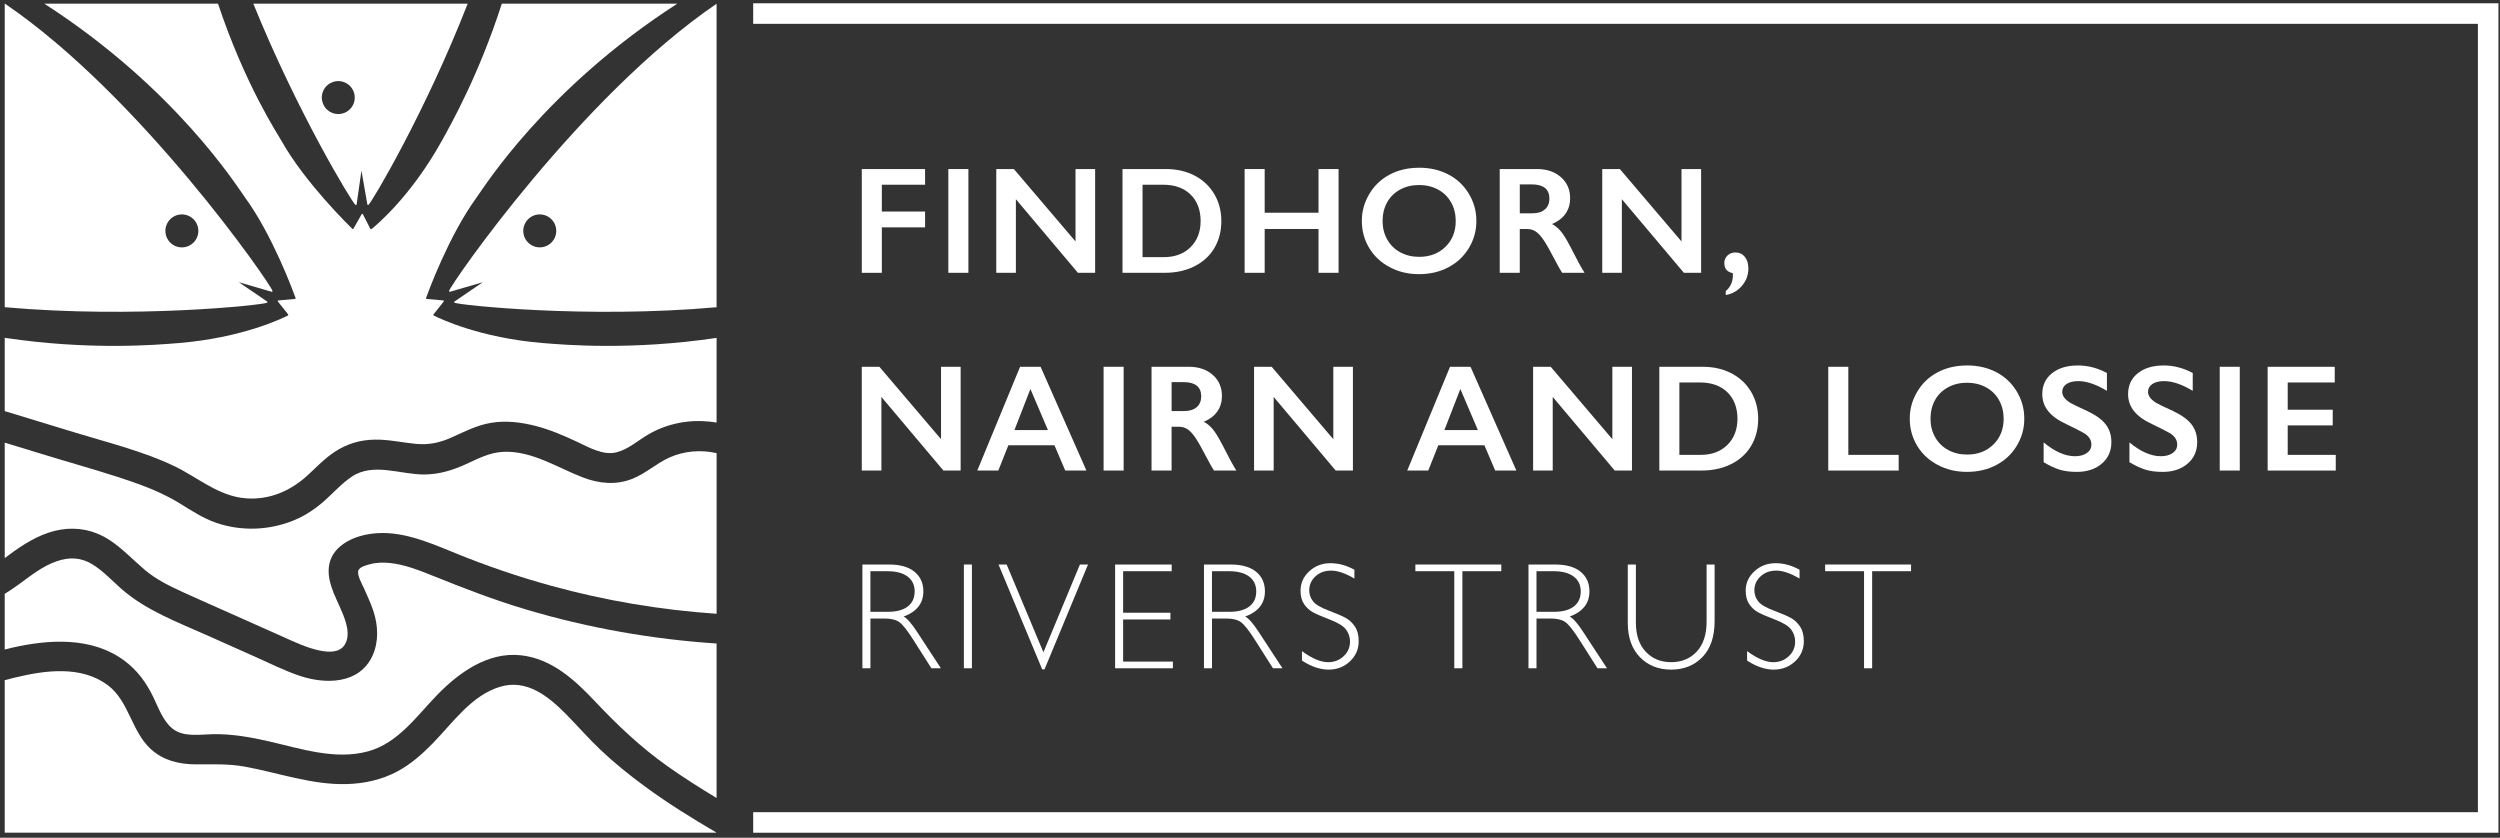 <?xml version="1.0" encoding="UTF-8"?>
<svg xmlns="http://www.w3.org/2000/svg" id="Layer_1" data-name="Layer 1" viewBox="0 0 1920 643.4">
  <rect x="0" y="0" width="1920" height="643.4" fill="#333333" stroke="none"/>
  <defs>
    <style>
      .cls-1 {
        fill: #fff;
      }
    </style>
  </defs>
  <polygon class="cls-1" points="1918.81 639.53 578.45 639.53 578.45 623.76 1903.03 623.76 1903.03 18.3 578.45 18.3 578.45 2.53 1918.81 2.53 1918.81 639.53"></polygon>
  <g>
    <path class="cls-1" d="m710.45,129.83v12.04h-33.2v20.59h33.2v12.15h-33.2v34.91h-15.4v-79.68h48.6Z"></path>
    <path class="cls-1" d="m743.73,129.83v79.68h-15.4v-79.68h15.4Z"></path>
    <path class="cls-1" d="m778.66,129.83l47.34,55.61v-55.61h15.06v79.68h-13.23l-47.63-56.52v56.52h-15.06v-79.68h13.52Z"></path>
    <path class="cls-1" d="m895.44,129.83c8.29,0,15.67,1.69,22.13,5.08s11.48,8.14,15.06,14.26c3.58,6.12,5.36,13,5.36,20.65s-1.8,14.71-5.39,20.73c-3.59,6.03-8.7,10.69-15.31,14-6.62,3.31-14.2,4.96-22.76,4.96h-32.45v-79.68h33.37Zm-1.6,67.65c8.52,0,15.35-2.56,20.51-7.67s7.73-11.82,7.73-20.11-2.6-15.38-7.79-20.36c-5.19-4.98-12.18-7.47-20.96-7.47h-15.86v55.61h16.37Z"></path>
    <path class="cls-1" d="m971.27,129.83v33.54h41.35v-33.54h15.4v79.68h-15.4v-33.65h-41.35v33.65h-15.4v-79.68h15.4Z"></path>
    <path class="cls-1" d="m1089.94,128.81c8.25,0,15.67,1.7,22.27,5.1,6.6,3.4,11.85,8.31,15.77,14.72,3.92,6.41,5.87,13.43,5.87,21.08s-1.91,14.37-5.73,20.73-9.07,11.31-15.74,14.83c-6.67,3.52-14.19,5.28-22.56,5.28s-15.75-1.79-22.5-5.36-12.01-8.49-15.77-14.74c-3.76-6.25-5.65-13.17-5.65-20.73s1.88-14.17,5.65-20.59c3.76-6.43,8.95-11.42,15.57-14.97,6.62-3.56,14.22-5.33,22.82-5.33Zm-28.12,40.9c0,5.28,1.2,10.04,3.59,14.26s5.73,7.49,10.01,9.81,9.11,3.48,14.52,3.48c8.17,0,14.9-2.57,20.16-7.7,5.26-5.13,7.9-11.75,7.9-19.85,0-5.28-1.19-10.05-3.56-14.29s-5.72-7.52-10.04-9.84c-4.32-2.32-9.17-3.48-14.57-3.48s-10.26,1.17-14.57,3.51-7.63,5.61-9.95,9.81c-2.32,4.2-3.48,8.96-3.48,14.29Z"></path>
    <path class="cls-1" d="m1180.48,129.83c7.49,0,13.59,2.07,18.31,6.22,4.72,4.14,7.07,9.55,7.07,16.2,0,4.53-1.17,8.47-3.51,11.84s-5.81,6.02-10.41,7.96c2.55,1.37,4.81,3.23,6.79,5.59s4.43,6.33,7.36,11.92c4.87,9.66,8.48,16.31,10.84,19.96h-17.17c-1.18-1.75-2.78-4.54-4.79-8.38-4.41-8.48-7.64-14.19-9.7-17.14-2.05-2.95-4.03-5.04-5.93-6.27s-4.09-1.85-6.56-1.85h-5.59v33.65h-15.4v-79.68h28.69Zm-3.48,33.99c4.03,0,7.2-1.01,9.5-3.02,2.3-2.02,3.45-4.77,3.45-8.27s-1.14-6.38-3.42-8.18c-2.28-1.81-5.53-2.71-9.75-2.71h-9.58v22.19h9.81Z"></path>
    <path class="cls-1" d="m1244.05,129.83l47.34,55.61v-55.61h15.06v79.68h-13.23l-47.63-56.52v56.52h-15.06v-79.68h13.52Z"></path>
    <path class="cls-1" d="m1332.71,193.89c3.04,0,5.48,1.11,7.3,3.34s2.74,5.24,2.74,9.04c0,4.98-1.65,9.4-4.96,13.26-3.31,3.86-7.45,6.21-12.43,7.04v-3.02c3.65-3.08,5.48-7.09,5.48-12.04v-.86l-.11-.91c-4.29-.8-6.45-3.4-6.45-7.81,0-2.24.81-4.14,2.42-5.7s3.62-2.34,6.02-2.34Z"></path>
    <path class="cls-1" d="m675.37,281.69l47.34,55.61v-55.61h15.06v79.68h-13.23l-47.63-56.52v56.52h-15.06v-79.68h13.52Z"></path>
    <path class="cls-1" d="m799.17,281.69l35.19,79.68h-16.26l-8.27-19.39h-35.42l-7.7,19.39h-16.14l32.85-79.68h15.74Zm-20.08,48.6h25.72l-13.46-31.54-12.26,31.54Z"></path>
    <path class="cls-1" d="m862.96,281.69v79.68h-15.4v-79.68h15.4Z"></path>
    <path class="cls-1" d="m913.07,281.69c7.49,0,13.59,2.07,18.31,6.22,4.72,4.14,7.07,9.55,7.07,16.2,0,4.53-1.17,8.47-3.51,11.84s-5.81,6.02-10.41,7.96c2.55,1.37,4.81,3.23,6.79,5.59s4.43,6.33,7.36,11.92c4.87,9.66,8.48,16.31,10.84,19.96h-17.17c-1.18-1.75-2.78-4.54-4.79-8.38-4.41-8.48-7.64-14.19-9.7-17.14-2.05-2.95-4.03-5.04-5.93-6.27s-4.09-1.85-6.56-1.85h-5.59v33.65h-15.4v-79.68h28.69Zm-3.48,33.99c4.03,0,7.2-1.01,9.5-3.02s3.45-4.77,3.45-8.27-1.14-6.38-3.42-8.18-5.53-2.71-9.75-2.71h-9.58v22.19h9.81Z"></path>
    <path class="cls-1" d="m976.64,281.69l47.34,55.61v-55.61h15.06v79.68h-13.23l-47.63-56.52v56.52h-15.06v-79.68h13.52Z"></path>
    <path class="cls-1" d="m1129.37,281.69l35.19,79.68h-16.26l-8.27-19.39h-35.42l-7.7,19.39h-16.14l32.85-79.68h15.74Zm-20.08,48.6h25.72l-13.46-31.54-12.26,31.54Z"></path>
    <path class="cls-1" d="m1190.95,281.69l47.34,55.61v-55.61h15.06v79.68h-13.23l-47.63-56.52v56.52h-15.06v-79.68h13.52Z"></path>
    <path class="cls-1" d="m1307.73,281.69c8.29,0,15.67,1.69,22.13,5.08s11.48,8.14,15.06,14.26c3.58,6.12,5.36,13,5.36,20.65s-1.8,14.71-5.39,20.73c-3.59,6.03-8.7,10.69-15.31,14-6.62,3.31-14.2,4.96-22.76,4.96h-32.45v-79.68h33.37Zm-1.6,67.65c8.52,0,15.35-2.56,20.51-7.67,5.15-5.11,7.73-11.82,7.73-20.11s-2.6-15.38-7.79-20.36c-5.19-4.98-12.18-7.47-20.96-7.47h-15.86v55.61h16.37Z"></path>
    <path class="cls-1" d="m1419.51,281.69v67.65h38.67v12.04h-54.07v-79.68h15.4Z"></path>
    <path class="cls-1" d="m1510.74,280.66c8.25,0,15.67,1.7,22.27,5.1,6.6,3.4,11.85,8.31,15.77,14.72s5.87,13.43,5.87,21.08-1.91,14.37-5.73,20.73-9.07,11.31-15.74,14.83-14.19,5.28-22.56,5.28-15.75-1.79-22.5-5.36c-6.75-3.57-12.01-8.49-15.77-14.74-3.76-6.25-5.65-13.17-5.65-20.73s1.88-14.17,5.65-20.59c3.76-6.43,8.95-11.42,15.57-14.97s14.22-5.33,22.82-5.33Zm-28.12,40.9c0,5.28,1.2,10.04,3.59,14.26s5.73,7.49,10.01,9.81,9.11,3.48,14.52,3.48c8.17,0,14.9-2.57,20.16-7.7,5.26-5.13,7.9-11.75,7.9-19.85,0-5.28-1.19-10.05-3.56-14.29-2.38-4.24-5.72-7.52-10.04-9.84s-9.17-3.48-14.57-3.48-10.26,1.17-14.57,3.51-7.63,5.61-9.95,9.81c-2.32,4.2-3.48,8.96-3.48,14.29Z"></path>
    <path class="cls-1" d="m1595.7,280.66c7.76,0,15.23,1.94,22.42,5.82v13.69c-8.25-4.98-15.57-7.47-21.96-7.47-3.88,0-6.91.75-9.1,2.25-2.18,1.5-3.28,3.51-3.28,6.02,0,3,2.04,5.78,6.1,8.33,1.14.76,5.53,2.89,13.18,6.39,6.54,3.08,11.25,6.5,14.15,10.27,2.89,3.76,4.33,8.29,4.33,13.58,0,6.84-2.46,12.37-7.39,16.57s-11.3,6.3-19.14,6.3c-5.09,0-9.48-.56-13.15-1.68-3.67-1.12-7.79-3.05-12.35-5.79v-15.17c8.52,7.07,16.54,10.61,24.07,10.61,3.76,0,6.8-.82,9.13-2.45,2.32-1.63,3.48-3.8,3.48-6.5,0-3.69-2.01-6.69-6.05-9.01-3.35-1.83-7.66-4.01-12.95-6.56-6.27-2.85-10.96-6.18-14.06-9.98s-4.65-8.21-4.65-13.23c0-6.69,2.49-12.03,7.47-16s11.56-5.96,19.74-5.96Z"></path>
    <path class="cls-1" d="m1661.6,280.66c7.76,0,15.23,1.94,22.42,5.82v13.69c-8.25-4.98-15.57-7.47-21.96-7.47-3.88,0-6.91.75-9.1,2.25s-3.28,3.51-3.28,6.02c0,3,2.04,5.78,6.1,8.33,1.14.76,5.53,2.89,13.18,6.39,6.54,3.08,11.25,6.5,14.15,10.27,2.89,3.76,4.33,8.29,4.33,13.58,0,6.84-2.46,12.37-7.39,16.57-4.92,4.2-11.3,6.3-19.14,6.3-5.09,0-9.48-.56-13.15-1.68-3.67-1.12-7.79-3.05-12.35-5.79v-15.17c8.52,7.07,16.54,10.61,24.07,10.61,3.76,0,6.8-.82,9.13-2.45s3.48-3.8,3.48-6.5c0-3.69-2.01-6.69-6.05-9.01-3.35-1.83-7.66-4.01-12.95-6.56-6.27-2.85-10.96-6.18-14.06-9.98-3.1-3.8-4.65-8.21-4.65-13.23,0-6.69,2.49-12.03,7.47-16,4.98-3.97,11.56-5.96,19.74-5.96Z"></path>
    <path class="cls-1" d="m1720.15,281.69v79.68h-15.4v-79.68h15.4Z"></path>
    <path class="cls-1" d="m1793.07,281.69v12.04h-36.11v20.93h34.57v12.04h-34.57v22.64h36.9v12.04h-52.3v-79.68h51.51Z"></path>
    <path class="cls-1" d="m662.31,433.55h20.42c8.56,0,15.1,1.85,19.62,5.56s6.79,8.72,6.79,15.03c0,9.2-5.06,15.67-15.17,19.39,2.62,1.25,6.16,5.3,10.61,12.15l18.02,27.55h-7.29l-13.88-21.84c-4.64-7.3-8.25-11.86-10.83-13.66-2.59-1.81-6.37-2.71-11.35-2.71h-10.77v38.22h-6.16v-79.68Zm6.16,5.13v31.2h13.23c6.73,0,11.88-1.36,15.43-4.08s5.33-6.57,5.33-11.55-1.81-8.73-5.42-11.46c-3.61-2.74-8.8-4.11-15.57-4.11h-13Z"></path>
    <path class="cls-1" d="m746.42,433.55v79.68h-6.16v-79.68h6.16Z"></path>
    <path class="cls-1" d="m835.6,433.55l-33.39,80.48h-1.82l-33.52-80.48h6.24l28.24,67.42,28.03-67.42h6.22Z"></path>
    <path class="cls-1" d="m899.86,433.55v5.13h-37.3v31.88h36.33v5.19h-36.33v32.34h38.22v5.13h-44.38v-79.68h43.46Z"></path>
    <path class="cls-1" d="m924.64,433.55h20.42c8.56,0,15.1,1.85,19.62,5.56,4.52,3.71,6.79,8.72,6.79,15.03,0,9.2-5.06,15.67-15.17,19.39,2.62,1.25,6.16,5.3,10.61,12.15l18.02,27.55h-7.29l-13.88-21.84c-4.64-7.3-8.25-11.86-10.83-13.66-2.59-1.81-6.37-2.71-11.35-2.71h-10.77v38.22h-6.16v-79.68Zm6.16,5.13v31.2h13.23c6.73,0,11.88-1.36,15.43-4.08,3.55-2.72,5.33-6.57,5.33-11.55s-1.81-8.73-5.42-11.46c-3.61-2.74-8.8-4.11-15.57-4.11h-13Z"></path>
    <path class="cls-1" d="m1040.18,437.54v6.79c-6.92-4.07-12.87-6.1-17.85-6.1s-8.8,1.45-12.01,4.36-4.82,6.51-4.82,10.81c0,3.08.95,5.85,2.85,8.33s5.87,4.85,11.92,7.13c6.05,2.28,10.46,4.18,13.23,5.7s5.13,3.73,7.07,6.62,2.91,6.64,2.91,11.24c0,6.12-2.24,11.29-6.73,15.51-4.49,4.22-9.96,6.33-16.43,6.33s-13.42-2.32-20.42-6.96v-7.24c7.72,5.67,14.41,8.5,20.08,8.5,4.72,0,8.7-1.53,11.95-4.59,3.25-3.06,4.88-6.82,4.88-11.27,0-3.39-1.01-6.44-3.02-9.15-2.01-2.72-6.1-5.26-12.26-7.63-6.16-2.36-10.56-4.27-13.2-5.71-2.65-1.44-4.89-3.5-6.74-6.18-1.84-2.68-2.77-6.13-2.77-10.35,0-5.85,2.24-10.84,6.73-14.96s9.88-6.19,16.2-6.19,12.34,1.67,18.42,5.02Z"></path>
    <path class="cls-1" d="m1153,433.55v5.13h-29.89v74.55h-6.22v-74.55h-29.89v-5.13h65.99Z"></path>
    <path class="cls-1" d="m1173.86,433.55h20.42c8.56,0,15.1,1.85,19.62,5.56s6.79,8.72,6.79,15.03c0,9.2-5.06,15.67-15.17,19.39,2.62,1.25,6.16,5.3,10.61,12.15l18.02,27.55h-7.29l-13.88-21.84c-4.64-7.3-8.25-11.86-10.83-13.66-2.59-1.81-6.37-2.71-11.35-2.71h-10.77v38.22h-6.16v-79.68Zm6.16,5.13v31.2h13.23c6.73,0,11.88-1.36,15.43-4.08s5.33-6.57,5.33-11.55-1.81-8.73-5.42-11.46-8.8-4.11-15.57-4.11h-13Z"></path>
    <path class="cls-1" d="m1310.66,433.55h6.16v43.46c0,11.9-3.1,21.08-9.3,27.55-6.2,6.47-14.22,9.7-24.07,9.7s-17.81-3.19-24.01-9.58c-6.2-6.39-9.3-15.14-9.3-26.24v-44.89h6.22v44.66c0,9.51,2.52,16.94,7.56,22.3,5.04,5.36,11.55,8.04,19.54,8.04s14.61-2.71,19.65-8.13c5.04-5.42,7.56-13.11,7.56-23.07v-43.81Z"></path>
    <path class="cls-1" d="m1382.05,437.54v6.79c-6.92-4.07-12.87-6.1-17.85-6.1s-8.8,1.45-12.01,4.36-4.82,6.51-4.82,10.81c0,3.08.95,5.85,2.85,8.33s5.87,4.85,11.92,7.13c6.05,2.28,10.46,4.18,13.23,5.7,2.78,1.52,5.13,3.73,7.07,6.62s2.91,6.64,2.91,11.24c0,6.12-2.24,11.29-6.73,15.51s-9.96,6.33-16.43,6.33-13.42-2.32-20.42-6.96v-7.24c7.72,5.67,14.41,8.5,20.08,8.5,4.72,0,8.7-1.53,11.95-4.59,3.25-3.06,4.88-6.82,4.88-11.27,0-3.39-1.01-6.44-3.02-9.15s-6.1-5.26-12.26-7.63c-6.16-2.36-10.56-4.27-13.2-5.71-2.65-1.44-4.89-3.5-6.74-6.18-1.84-2.68-2.77-6.13-2.77-10.35,0-5.85,2.24-10.84,6.73-14.96s9.88-6.19,16.2-6.19,12.34,1.67,18.42,5.02Z"></path>
    <path class="cls-1" d="m1467.7,433.55v5.13h-29.89v74.55h-6.22v-74.55h-29.89v-5.13h65.99Z"></path>
  </g>
  <g>
    <path class="cls-1" d="m461.19,575.89c-9.19-8.69-17.45-18.26-26.33-27.26-13.63-13.82-30.38-27.41-50.96-21.14-21.83,6.66-36.17,27.59-51.34,43.18-8.13,8.36-17.16,16.36-27.52,21.86-11.95,6.34-25.2,9.26-38.67,9.64-26.86.75-52.34-8.65-78.43-13.4-12.67-2.31-24.93-1.69-37.71-1.74-12.73-.05-24.86-2.97-34.43-11.74-14.97-13.72-16.67-36.93-33.16-49.16-20.47-15.18-48.1-11.34-71.19-5.75-2.61.63-5.22,1.3-7.83,2v117.11h546.72c-18.74-10.98-37.22-22.41-54.74-35.26-11.99-8.79-23.61-18.13-34.42-28.35Z"></path>
    <path class="cls-1" d="m273.85,157.18l3.75-26.13,4.55,26.07c.18.31.59.4.87.17,2.67-2.14,43.79-71.4,76.16-154.47h-164.63c33.66,83.09,75.7,152.47,78.43,154.55.29.22.69.12.86-.19Zm-2.53-77.02c-2.89,6.36-10.39,9.18-16.75,6.29-6.36-2.89-9.18-10.39-6.29-16.75,2.89-6.36,10.39-9.18,16.75-6.29s9.18,10.39,6.29,16.75Z"></path>
    <path class="cls-1" d="m133.51,357.82c18.44,8.78,34.23,23.28,55.33,24.89,17.98,1.37,34.08-5.52,47.17-17.48,6.84-6.25,13.22-13.07,21-18.19,9.49-6.23,19.54-9.24,30.89-9.41,10.67-.16,21.07,2.27,31.65,3.27,10.23.97,18.68-1.01,27.97-5.24,9.49-4.32,18.85-9.05,29.23-10.86,11.64-2.02,23.33-.57,34.66,2.34,10.96,2.82,21.36,7.31,31.59,12.08,9.11,4.25,20.1,10.76,30.54,8.14,8.98-2.25,16.65-9.21,24.5-13.79,8.54-4.97,18.29-8.23,28.09-9.53,8.11-1.08,16.26-.85,24.21.47v-65.01c-65.14,9.68-116.07,5.4-133.55,3.96-48.32-3.99-79.1-18.81-83.66-21.13-.32-.16-.41-.57-.2-.86l7.87-9.91c.23-.33.03-.78-.37-.83l-12.73-1.14c-.37-.05-.61-.42-.48-.78,1.39-3.82,17.4-47.83,38.79-77.11,5.67-7.76,52.97-83.7,154.15-148.87h-134.76c-17.37,53.96-38.53,91.79-46.25,105.65-23.61,42.35-49.83,64.25-53.82,67.45-.28.22-.68.14-.87-.17l-5.78-11.26c-.21-.34-.7-.35-.91,0l-6.3,11.11c-.2.32-.63.38-.9.12-2.91-2.84-36.36-35.62-54.18-67.2-3.28-5.81-28.16-43.45-48.95-105.7H34.05c101.18,65.18,148.48,141.11,154.15,148.87,21.39,29.28,37.41,73.29,38.79,77.11.13.35-.11.73-.48.78l-12.72,1.14c-.4.05-.6.5-.37.83l7.87,9.91c.2.3.12.7-.2.86-4.56,2.31-35.34,17.14-83.66,21.13-17.5,1.45-68.54,5.73-133.8-4v56.28c18.43,5.61,36.85,11.22,55.27,16.83,24.98,7.61,50.96,13.99,74.61,25.25Z"></path>
    <path class="cls-1" d="m332.61,442.28c-10.5-4.24-21.6-8.66-32.95-9.87-5.17-.55-10.43-.47-15.45.89-2.6.71-7.86,1.96-8.93,4.72-1.38,3.57,2.8,10.48,4.2,13.67,2.5,5.7,5.19,11.35,7.17,17.25,3.77,11.23,4.42,23.83-.63,34.77-10.06,21.83-36.03,21.97-55.82,15.33-11.67-3.92-22.82-9.55-34.04-14.56-12.36-5.52-24.72-11.03-37.09-16.54-22.8-10.17-46.71-19.01-65.75-35.61-7.32-6.39-13.99-13.79-22.32-18.91-8.79-5.41-17.78-5.73-27.48-2.38-10.8,3.73-20.09,11.2-29.2,17.84-3.51,2.56-7.08,4.93-10.7,7.2v42.74c1.64-.41,3.28-.84,4.93-1.22,28.87-6.66,61.96-8.79,87.07,9.85,9.89,7.34,16.66,16.76,22.03,27.72,4.02,8.2,7.5,18.58,14.89,24.46,8.52,6.77,21.19,4.36,31.26,4.2,14.4-.23,28.73,2.32,42.72,5.52,24.6,5.62,51.07,14.6,76.35,7.62,22.81-6.3,37.11-26.96,52.76-43.14,16.63-17.18,39.05-33.31,64.28-30.6,23.73,2.55,41.46,18.83,57.11,35.47,17.27,18.36,35.16,35.26,55.78,49.87,12.17,8.62,24.77,16.59,37.54,24.28v-118.63c-49.56-3.28-98.79-11.97-146.37-26.15-24.33-7.25-47.86-16.32-71.37-25.82Z"></path>
    <path class="cls-1" d="m205.08,232.52c.32-.16.41-.57.2-.86l-21.86-14.92,25.34,7.38c.36-.03.61-.36.53-.71C208.16,218.45,108.13,73.75,3.77,2.81h-.14v233.11c99.99,8.97,198.07-1.69,201.46-3.41Zm-65.4-67.85c6.99,0,12.66,5.67,12.66,12.66s-5.67,12.66-12.66,12.66-12.66-5.67-12.66-12.66,5.67-12.66,12.66-12.66Z"></path>
    <path class="cls-1" d="m344.92,223.41c-.08.35.17.67.53.71l25.34-7.38-21.86,14.92c-.2.3-.12.7.2.86,3.38,1.72,101.3,12.36,201.2,3.43V2.89c-104.33,70.97-204.28,215.57-205.43,220.52Zm69.62-33.43c-6.99,0-12.66-5.67-12.66-12.66s5.67-12.66,12.66-12.66,12.66,5.67,12.66,12.66-5.67,12.66-12.66,12.66Z"></path>
    <path class="cls-1" d="m514.02,351.41c-10.04,4.54-18.28,12.37-28.59,16.4-12.64,4.93-25.53,3.58-37.99-1.22-19.68-7.58-38.79-20.46-60.75-19.59-10.44.42-19.42,5.15-28.7,9.42-10.29,4.72-20.53,7.86-31.92,7.99-18.22.2-39.25-9.47-55.83,1.62-7.72,5.16-13.99,12.26-20.88,18.42-7.07,6.31-15.12,11.7-23.92,15.27-18.83,7.64-40.07,8.42-59.32,1.83-10.08-3.45-19.11-9.45-28.13-14.98-9.35-5.74-19.25-10.23-29.52-14.04-21.87-8.11-44.56-14.21-66.87-21-12.65-3.85-25.31-7.71-37.97-11.56v88.63c2.35-1.74,4.69-3.49,7.04-5.16,10.78-7.66,22.86-14.61,36.11-16.72,13.17-2.1,26.01.6,37.18,7.9,10.12,6.61,18.31,15.53,27.5,23.26,8.86,7.45,19.55,12.58,30.02,17.35,12.42,5.66,24.93,11.14,37.4,16.7,12.36,5.51,24.72,11.03,37.08,16.54,9.76,4.35,19.43,9.12,29.99,11.23,6.44,1.28,14.79,1.72,18.75-4.47,5.02-7.85.64-19-2.61-26.6-4.72-11.07-11.65-22.84-9.18-35.33,2.51-12.72,15.21-19.8,27-22.45,24.35-5.46,47.93,5.03,69.98,14.04,23.96,9.79,48.51,18.14,73.48,25.01,41.53,11.43,84.06,18.56,126.98,21.48v-123.35c-12.05-2.75-24.92-1.76-36.33,3.39Z"></path>
  </g>
</svg>
